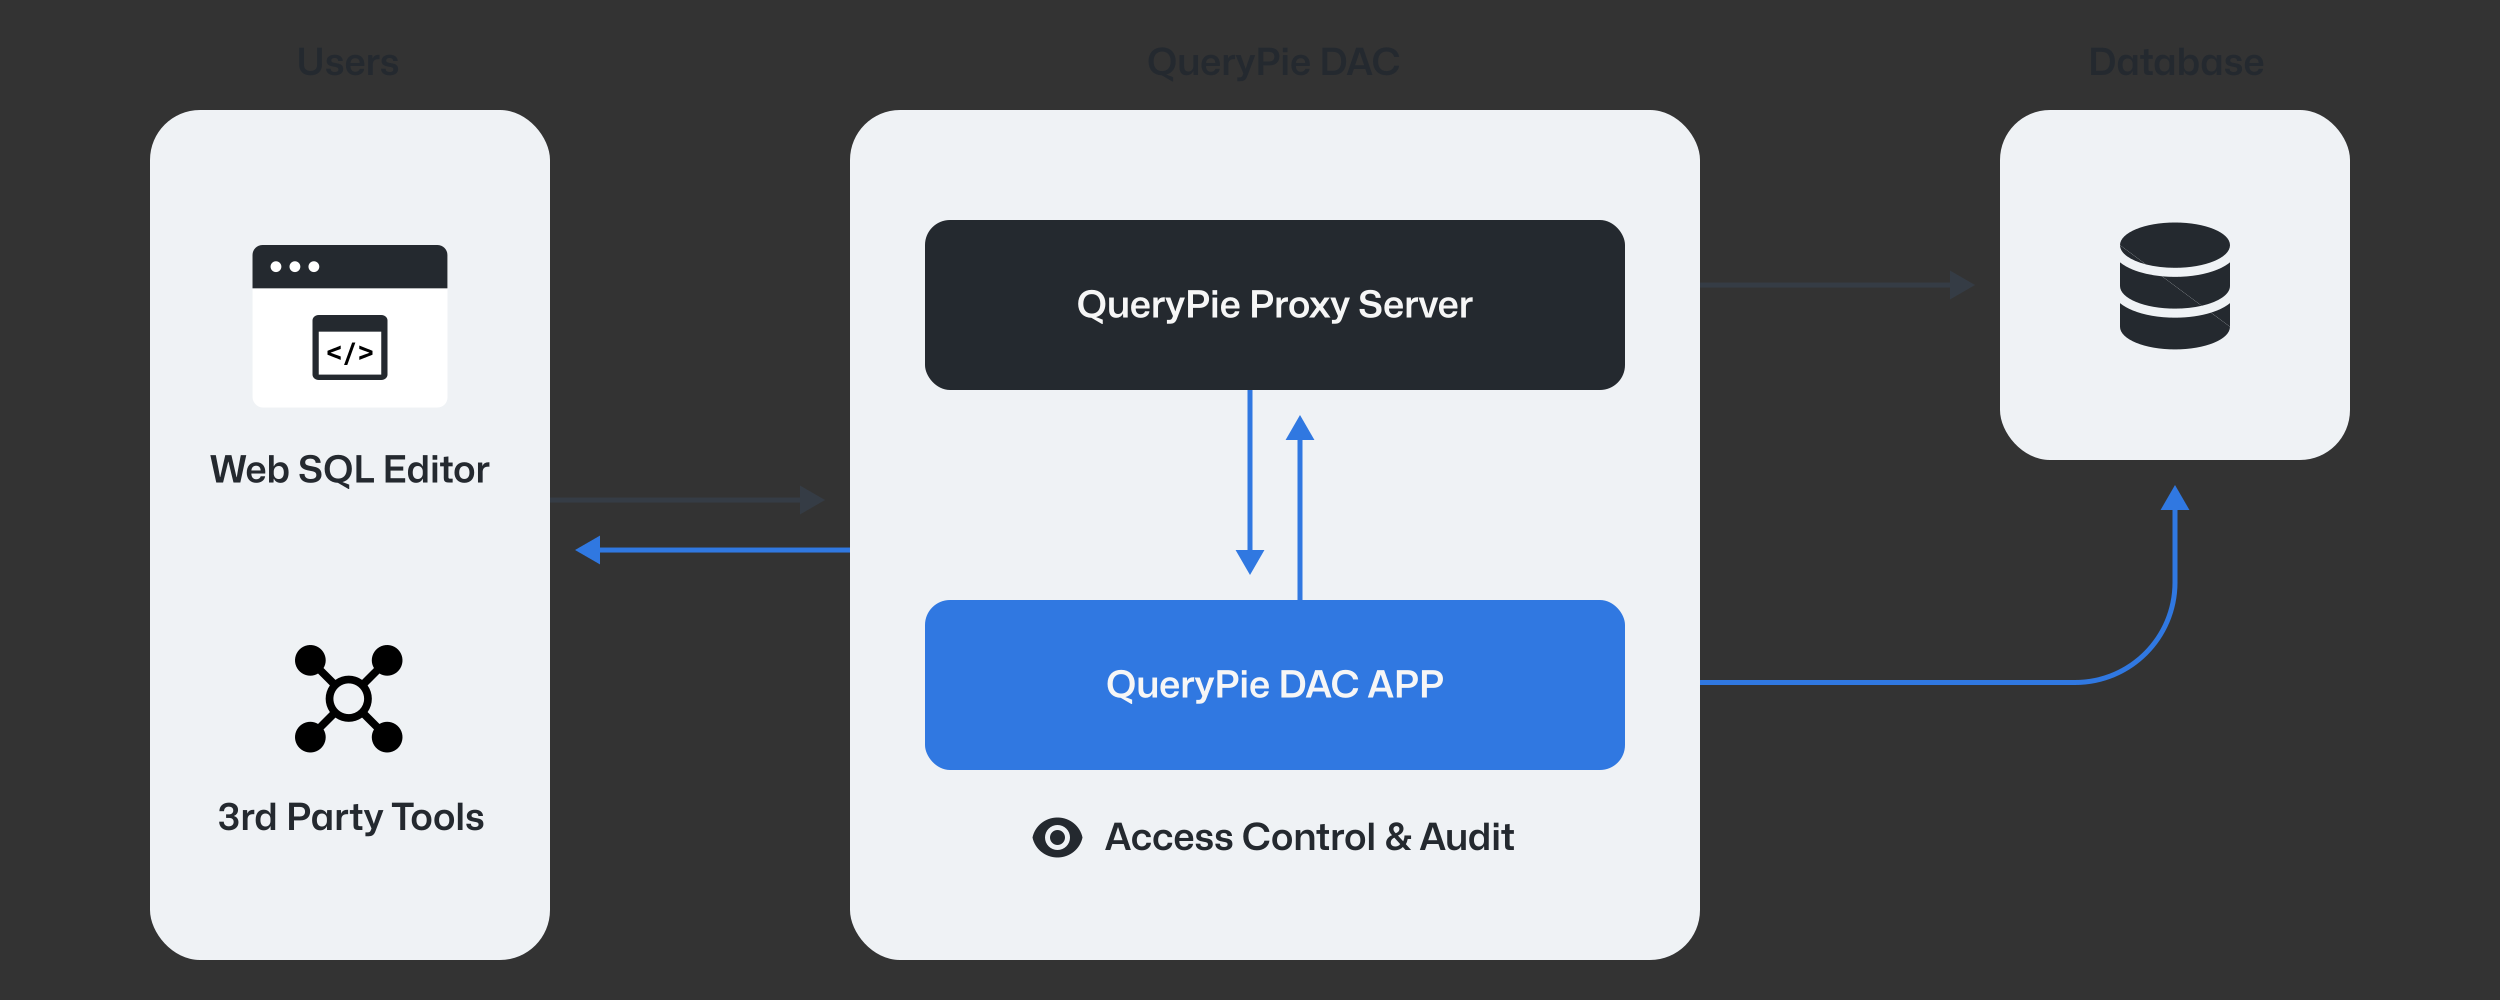 <svg width="1000" height="400" viewBox="0 0 1000 400" fill="none" xmlns="http://www.w3.org/2000/svg">
    <rect x="0" y="0" width="1000" height="400" fill="#333333" stroke="none"/>
    <path d="M468.913 32.595L464.713 30.135C461.518 30.075 459.403 27.99 459.403 24.525C459.403 21.015 461.578 18.93 464.848 18.93C468.133 18.93 470.293 21.03 470.293 24.525C470.293 27.315 468.883 29.235 466.543 29.82L469.243 30.855V32.595H468.913ZM464.848 28.425C466.933 28.425 468.253 27.045 468.253 24.525C468.253 22.005 466.918 20.64 464.848 20.64C462.778 20.64 461.458 22.005 461.458 24.525C461.458 27.06 462.778 28.425 464.848 28.425ZM474.655 30.135C472.825 30.135 471.79 29.04 471.79 26.97V22.02H473.665V26.475C473.665 27.84 474.16 28.605 475.375 28.605C476.59 28.605 477.34 27.63 477.34 26.37V22.02H479.215V30H477.415L477.34 28.455H477.25C476.845 29.535 475.84 30.135 474.655 30.135ZM484.379 30.135C481.964 30.135 480.569 28.515 480.569 26.055C480.569 23.49 481.994 21.87 484.319 21.87C486.929 21.87 488.189 23.76 487.964 26.4H482.399C482.414 27.93 483.194 28.71 484.379 28.71C485.324 28.71 485.969 28.23 486.149 27.51H487.919C487.709 29.13 486.284 30.135 484.379 30.135ZM484.319 23.295C483.224 23.295 482.519 23.97 482.414 25.185H486.119C486.074 23.895 485.354 23.295 484.319 23.295ZM489.472 30V22.02H491.167L491.257 23.355H491.317C491.677 22.335 492.547 21.915 493.582 21.915C493.762 21.915 493.912 21.915 494.047 21.915V23.685C493.927 23.685 493.747 23.67 493.552 23.67C492.097 23.67 491.407 24.39 491.347 25.635V30H489.472ZM494.898 32.505V30.96H495.783C496.473 30.96 496.833 30.69 497.058 30.09L497.328 29.4L494.238 22.02H496.293L497.928 26.58L498.228 27.48H498.303L498.573 26.58L500.118 22.02H502.113L498.888 30.525C498.333 32.055 497.448 32.505 496.128 32.505H494.898ZM503.35 30V19.065H507.895C510.235 19.065 511.765 20.355 511.765 22.59C511.765 24.72 510.325 26.16 507.895 26.16L505.33 26.145V30H503.35ZM507.565 20.76H505.33V24.585L507.565 24.6C508.795 24.6 509.74 24.045 509.74 22.665C509.74 21.285 508.795 20.76 507.565 20.76ZM513.129 20.895V19.065H515.004V20.895H513.129ZM513.129 30V22.02H515.004V30H513.129ZM520.341 30.135C517.926 30.135 516.531 28.515 516.531 26.055C516.531 23.49 517.956 21.87 520.281 21.87C522.891 21.87 524.151 23.76 523.926 26.4H518.361C518.376 27.93 519.156 28.71 520.341 28.71C521.286 28.71 521.931 28.23 522.111 27.51H523.881C523.671 29.13 522.246 30.135 520.341 30.135ZM520.281 23.295C519.186 23.295 518.481 23.97 518.376 25.185H522.081C522.036 23.895 521.316 23.295 520.281 23.295ZM528.955 30V19.065H533.485C536.695 19.065 538.48 21.255 538.48 24.54C538.48 27.81 536.68 30 533.485 30H528.955ZM530.935 28.29H533.185C535.12 28.29 536.455 27.21 536.455 24.495C536.455 21.825 535.12 20.76 533.185 20.76H530.935V28.29ZM538.682 30L542.447 19.065H545.237L549.002 30H546.947L546.122 27.6H541.562L540.752 30H538.682ZM542.042 26.07H545.657L544.577 22.995L543.887 20.88H543.812L543.107 22.995L542.042 26.07ZM554.628 30.135C551.373 30.135 549.198 28.035 549.198 24.525C549.198 21.03 551.373 18.93 554.628 18.93C557.373 18.93 559.353 20.46 559.668 22.785H557.643C557.373 21.525 556.233 20.64 554.628 20.64C552.558 20.64 551.253 22.005 551.253 24.525C551.253 27.075 552.558 28.425 554.628 28.425C556.203 28.425 557.403 27.57 557.643 26.265H559.668C559.383 28.605 557.358 30.135 554.628 30.135Z" fill="#24292F"/>
    <rect x="340" y="44" width="340" height="340" rx="20" fill="#EFF2F5"/>
    <path d="M520 166L514.227 176L525.774 176L520 166ZM521 240L521 175L519 175L519 240L521 240Z" fill="#3078E1"/>
    <path d="M500 230L505.774 220L494.226 220L500 230ZM499 156L499 221L501 221L501 156L499 156Z" fill="#3078E1"/>
    <path d="M330 200L320 194.227L320 205.774L330 200ZM220 201L321 201L321 199L220 199L220 201Z" fill="#353C45"/>
    <path d="M230 220L240 225.774L240 214.227L230 220ZM340 219L239 219L239 221L340 221L340 219Z" fill="#3078E1"/>
    <path d="M790 114L780 108.227L780 119.774L790 114ZM680 115L781 115L781 113L680 113L680 115Z" fill="#353C45"/>
    <path fill-rule="evenodd" clip-rule="evenodd" d="M413 335C413.945 330.436 418.063 327 423 327C427.937 327 432.055 330.436 433 335C432.055 339.564 427.937 343 423 343C418.063 343 413.945 339.564 413 335ZM423 340C424.326 340 425.598 339.473 426.536 338.536C427.473 337.598 428 336.326 428 335C428 333.674 427.473 332.402 426.536 331.464C425.598 330.527 424.326 330 423 330C421.674 330 420.402 330.527 419.464 331.464C418.527 332.402 418 333.674 418 335C418 336.326 418.527 337.598 419.464 338.536C420.402 339.473 421.674 340 423 340ZM423 338C423.796 338 424.559 337.684 425.121 337.121C425.684 336.559 426 335.796 426 335C426 334.204 425.684 333.441 425.121 332.879C424.559 332.316 423.796 332 423 332C422.204 332 421.441 332.316 420.879 332.879C420.316 333.441 420 334.204 420 335C420 335.796 420.316 336.559 420.879 337.121C421.441 337.684 422.204 338 423 338Z" fill="#24292F"/>
    <path d="M442.043 340L445.808 329.065H448.598L452.363 340H450.308L449.483 337.6H444.923L444.113 340H442.043ZM445.403 336.07H449.018L447.938 332.995L447.248 330.88H447.173L446.468 332.995L445.403 336.07ZM456.75 340.135C454.38 340.135 452.835 338.5 452.835 336.01C452.835 333.52 454.395 331.87 456.81 331.87C458.82 331.87 460.26 333.085 460.365 334.84H458.535C458.37 333.91 457.665 333.415 456.765 333.415C455.445 333.415 454.725 334.45 454.725 336.01C454.725 337.705 455.535 338.59 456.75 338.59C457.785 338.59 458.46 337.99 458.565 337.105H460.395C460.275 338.95 458.79 340.135 456.75 340.135ZM465.276 340.135C462.906 340.135 461.361 338.5 461.361 336.01C461.361 333.52 462.921 331.87 465.336 331.87C467.346 331.87 468.786 333.085 468.891 334.84H467.061C466.896 333.91 466.191 333.415 465.291 333.415C463.971 333.415 463.251 334.45 463.251 336.01C463.251 337.705 464.061 338.59 465.276 338.59C466.311 338.59 466.986 337.99 467.091 337.105H468.921C468.801 338.95 467.316 340.135 465.276 340.135ZM473.696 340.135C471.281 340.135 469.886 338.515 469.886 336.055C469.886 333.49 471.311 331.87 473.636 331.87C476.246 331.87 477.506 333.76 477.281 336.4H471.716C471.731 337.93 472.511 338.71 473.696 338.71C474.641 338.71 475.286 338.23 475.466 337.51H477.236C477.026 339.13 475.601 340.135 473.696 340.135ZM473.636 333.295C472.541 333.295 471.836 333.97 471.731 335.185H475.436C475.391 333.895 474.671 333.295 473.636 333.295ZM481.699 340.15C479.569 340.15 478.264 339.085 478.279 337.48H480.124C480.139 338.395 480.784 338.8 481.759 338.8C482.704 338.8 483.199 338.44 483.199 337.81C483.199 337.075 482.734 336.895 481.504 336.715C479.464 336.415 478.489 335.875 478.489 334.345C478.489 332.86 479.794 331.87 481.759 331.87C483.679 331.87 484.924 332.86 484.954 334.39H483.109C483.094 333.565 482.554 333.205 481.714 333.205C480.859 333.205 480.364 333.565 480.364 334.18C480.364 334.855 480.904 335.065 482.239 335.245C484.144 335.5 485.119 336.07 485.119 337.645C485.119 339.25 483.754 340.15 481.699 340.15ZM489.551 340.15C487.421 340.15 486.116 339.085 486.131 337.48H487.976C487.991 338.395 488.636 338.8 489.611 338.8C490.556 338.8 491.051 338.44 491.051 337.81C491.051 337.075 490.586 336.895 489.356 336.715C487.316 336.415 486.341 335.875 486.341 334.345C486.341 332.86 487.646 331.87 489.611 331.87C491.531 331.87 492.776 332.86 492.806 334.39H490.961C490.946 333.565 490.406 333.205 489.566 333.205C488.711 333.205 488.216 333.565 488.216 334.18C488.216 334.855 488.756 335.065 490.091 335.245C491.996 335.5 492.971 336.07 492.971 337.645C492.971 339.25 491.606 340.15 489.551 340.15ZM502.739 340.135C499.484 340.135 497.309 338.035 497.309 334.525C497.309 331.03 499.484 328.93 502.739 328.93C505.484 328.93 507.464 330.46 507.779 332.785H505.754C505.484 331.525 504.344 330.64 502.739 330.64C500.669 330.64 499.364 332.005 499.364 334.525C499.364 337.075 500.669 338.425 502.739 338.425C504.314 338.425 505.514 337.57 505.754 336.265H507.779C507.494 338.605 505.469 340.135 502.739 340.135ZM512.869 340.135C510.499 340.135 508.909 338.575 508.909 336.01C508.909 333.55 510.394 331.87 512.869 331.87C515.224 331.87 516.799 333.445 516.799 336.01C516.799 338.47 515.329 340.135 512.869 340.135ZM512.854 338.59C514.084 338.59 514.909 337.72 514.909 336.01C514.909 334.315 514.114 333.415 512.869 333.415C511.624 333.415 510.799 334.3 510.799 336.01C510.799 337.69 511.594 338.59 512.854 338.59ZM518.311 340V332.02H520.111L520.186 333.535H520.276C520.726 332.44 521.746 331.87 522.901 331.87C524.521 331.87 525.736 332.8 525.736 335.215V340H523.861V335.62C523.861 334.12 523.351 333.415 522.181 333.415C520.921 333.415 520.186 334.405 520.186 335.605V340H518.311ZM529.941 340C528.456 340 528.051 339.325 528.051 338.185V333.535H526.581V332.02H528.051V329.77L529.911 329.575V332.02H531.606V333.535H529.911V337.84C529.911 338.35 530.121 338.47 530.586 338.47H531.606V340H529.941ZM533.047 340V332.02H534.742L534.832 333.355H534.892C535.252 332.335 536.122 331.915 537.157 331.915C537.337 331.915 537.487 331.915 537.622 331.915V333.685C537.502 333.685 537.322 333.67 537.127 333.67C535.672 333.67 534.982 334.39 534.922 335.635V340H533.047ZM542.122 340.135C539.752 340.135 538.162 338.575 538.162 336.01C538.162 333.55 539.647 331.87 542.122 331.87C544.477 331.87 546.052 333.445 546.052 336.01C546.052 338.47 544.582 340.135 542.122 340.135ZM542.107 338.59C543.337 338.59 544.162 337.72 544.162 336.01C544.162 334.315 543.367 333.415 542.122 333.415C540.877 333.415 540.052 334.3 540.052 336.01C540.052 337.69 540.847 338.59 542.107 338.59ZM547.564 340V329.065H549.439V340H547.564ZM557.787 340.15C555.897 340.15 554.442 339.115 554.442 337.195C554.442 335.89 555.312 334.705 556.812 334.075C556.047 333.28 555.582 332.485 555.582 331.54C555.582 329.995 556.812 328.915 558.612 328.915C560.247 328.915 561.402 329.965 561.402 331.45C561.402 332.725 560.517 333.685 559.227 334.18V334.255L561.267 336.52C561.597 335.92 561.777 334.975 561.792 334.195H564.432V335.59H563.082C562.962 336.31 562.692 337.12 562.332 337.675L564.462 340H562.197L561.117 338.785C560.352 339.7 559.092 340.15 557.787 340.15ZM558.267 333.28H558.357C559.227 332.935 559.767 332.35 559.767 331.6C559.767 330.925 559.302 330.43 558.612 330.43C557.832 330.43 557.367 330.97 557.367 331.63C557.367 332.26 557.772 332.77 558.267 333.28ZM556.302 336.97C556.302 338.035 557.067 338.605 558.087 338.605C558.972 338.605 559.677 338.245 560.082 337.645L557.742 335.065C556.857 335.455 556.302 336.13 556.302 336.97ZM567.931 340L571.696 329.065H574.486L578.251 340H576.196L575.371 337.6H570.811L570.001 340H567.931ZM571.291 336.07H574.906L573.826 332.995L573.136 330.88H573.061L572.356 332.995L571.291 336.07ZM581.76 340.135C579.93 340.135 578.895 339.04 578.895 336.97V332.02H580.77V336.475C580.77 337.84 581.265 338.605 582.48 338.605C583.695 338.605 584.445 337.63 584.445 336.37V332.02H586.32V340H584.52L584.445 338.455H584.355C583.95 339.535 582.945 340.135 581.76 340.135ZM590.884 340.135C588.964 340.135 587.674 338.71 587.674 336.01C587.674 333.295 588.964 331.87 590.884 331.87C592.174 331.87 593.134 332.515 593.524 333.49H593.629V329.065H595.504L595.489 340H593.689L593.629 338.515H593.524C593.134 339.49 592.174 340.135 590.884 340.135ZM591.589 338.605C592.924 338.605 593.599 337.54 593.599 336.415V335.59C593.599 334.45 592.924 333.4 591.589 333.4C590.389 333.4 589.579 334.255 589.579 336.01C589.579 337.75 590.389 338.605 591.589 338.605ZM597.515 330.895V329.065H599.39V330.895H597.515ZM597.515 340V332.02H599.39V340H597.515ZM603.886 340C602.401 340 601.996 339.325 601.996 338.185V333.535H600.526V332.02H601.996V329.77L603.856 329.575V332.02H605.551V333.535H603.856V337.84C603.856 338.35 604.066 338.47 604.531 338.47H605.551V340H603.886Z" fill="#24292F"/>
    <rect x="370" y="240" width="280" height="68" rx="10" fill="#3078E1"/>
    <path d="M452.521 281.595L448.321 279.135C445.126 279.075 443.011 276.99 443.011 273.525C443.011 270.015 445.186 267.93 448.456 267.93C451.741 267.93 453.901 270.03 453.901 273.525C453.901 276.315 452.491 278.235 450.151 278.82L452.851 279.855V281.595H452.521ZM448.456 277.425C450.541 277.425 451.861 276.045 451.861 273.525C451.861 271.005 450.526 269.64 448.456 269.64C446.386 269.64 445.066 271.005 445.066 273.525C445.066 276.06 446.386 277.425 448.456 277.425ZM458.263 279.135C456.433 279.135 455.398 278.04 455.398 275.97V271.02H457.273V275.475C457.273 276.84 457.768 277.605 458.983 277.605C460.198 277.605 460.948 276.63 460.948 275.37V271.02H462.823V279H461.023L460.948 277.455H460.858C460.453 278.535 459.448 279.135 458.263 279.135ZM467.987 279.135C465.572 279.135 464.177 277.515 464.177 275.055C464.177 272.49 465.602 270.87 467.927 270.87C470.537 270.87 471.797 272.76 471.572 275.4H466.007C466.022 276.93 466.802 277.71 467.987 277.71C468.932 277.71 469.577 277.23 469.757 276.51H471.527C471.317 278.13 469.892 279.135 467.987 279.135ZM467.927 272.295C466.832 272.295 466.127 272.97 466.022 274.185H469.727C469.682 272.895 468.962 272.295 467.927 272.295ZM473.08 279V271.02H474.775L474.865 272.355H474.925C475.285 271.335 476.155 270.915 477.19 270.915C477.37 270.915 477.52 270.915 477.655 270.915V272.685C477.535 272.685 477.355 272.67 477.16 272.67C475.705 272.67 475.015 273.39 474.955 274.635V279H473.08ZM478.506 281.505V279.96H479.391C480.081 279.96 480.441 279.69 480.666 279.09L480.936 278.4L477.846 271.02H479.901L481.536 275.58L481.836 276.48H481.911L482.181 275.58L483.726 271.02H485.721L482.496 279.525C481.941 281.055 481.056 281.505 479.736 281.505H478.506ZM486.958 279V268.065H491.503C493.843 268.065 495.373 269.355 495.373 271.59C495.373 273.72 493.933 275.16 491.503 275.16L488.938 275.145V279H486.958ZM491.173 269.76H488.938V273.585L491.173 273.6C492.403 273.6 493.348 273.045 493.348 271.665C493.348 270.285 492.403 269.76 491.173 269.76ZM496.737 269.895V268.065H498.612V269.895H496.737ZM496.737 279V271.02H498.612V279H496.737ZM503.949 279.135C501.534 279.135 500.139 277.515 500.139 275.055C500.139 272.49 501.564 270.87 503.889 270.87C506.499 270.87 507.759 272.76 507.534 275.4H501.969C501.984 276.93 502.764 277.71 503.949 277.71C504.894 277.71 505.539 277.23 505.719 276.51H507.489C507.279 278.13 505.854 279.135 503.949 279.135ZM503.889 272.295C502.794 272.295 502.089 272.97 501.984 274.185H505.689C505.644 272.895 504.924 272.295 503.889 272.295ZM512.564 279V268.065H517.094C520.304 268.065 522.089 270.255 522.089 273.54C522.089 276.81 520.289 279 517.094 279H512.564ZM514.544 277.29H516.794C518.729 277.29 520.064 276.21 520.064 273.495C520.064 270.825 518.729 269.76 516.794 269.76H514.544V277.29ZM522.291 279L526.056 268.065H528.846L532.611 279H530.556L529.731 276.6H525.171L524.361 279H522.291ZM525.651 275.07H529.266L528.186 271.995L527.496 269.88H527.421L526.716 271.995L525.651 275.07ZM538.236 279.135C534.981 279.135 532.806 277.035 532.806 273.525C532.806 270.03 534.981 267.93 538.236 267.93C540.981 267.93 542.961 269.46 543.276 271.785H541.251C540.981 270.525 539.841 269.64 538.236 269.64C536.166 269.64 534.861 271.005 534.861 273.525C534.861 276.075 536.166 277.425 538.236 277.425C539.811 277.425 541.011 276.57 541.251 275.265H543.276C542.991 277.605 540.966 279.135 538.236 279.135ZM547.12 279L550.885 268.065H553.675L557.44 279H555.385L554.56 276.6H550L549.19 279H547.12ZM550.48 275.07H554.095L553.015 271.995L552.325 269.88H552.25L551.545 271.995L550.48 275.07ZM558.736 279V268.065H563.281C565.621 268.065 567.151 269.355 567.151 271.59C567.151 273.72 565.711 275.16 563.281 275.16L560.716 275.145V279H558.736ZM562.951 269.76H560.716V273.585L562.951 273.6C564.181 273.6 565.126 273.045 565.126 271.665C565.126 270.285 564.181 269.76 562.951 269.76ZM568.77 279V268.065H573.315C575.655 268.065 577.185 269.355 577.185 271.59C577.185 273.72 575.745 275.16 573.315 275.16L570.75 275.145V279H568.77ZM572.985 269.76H570.75V273.585L572.985 273.6C574.215 273.6 575.16 273.045 575.16 271.665C575.16 270.285 574.215 269.76 572.985 269.76Z" fill="#F6F6F6"/>
    <rect x="370" y="88" width="280" height="68" rx="10" fill="#24292F"/>
    <path d="M440.78 129.595L436.58 127.135C433.385 127.075 431.27 124.99 431.27 121.525C431.27 118.015 433.445 115.93 436.715 115.93C440 115.93 442.16 118.03 442.16 121.525C442.16 124.315 440.75 126.235 438.41 126.82L441.11 127.855V129.595H440.78ZM436.715 125.425C438.8 125.425 440.12 124.045 440.12 121.525C440.12 119.005 438.785 117.64 436.715 117.64C434.645 117.64 433.325 119.005 433.325 121.525C433.325 124.06 434.645 125.425 436.715 125.425ZM446.522 127.135C444.692 127.135 443.657 126.04 443.657 123.97V119.02H445.532V123.475C445.532 124.84 446.027 125.605 447.242 125.605C448.457 125.605 449.207 124.63 449.207 123.37V119.02H451.082V127H449.282L449.207 125.455H449.117C448.712 126.535 447.707 127.135 446.522 127.135ZM456.246 127.135C453.831 127.135 452.436 125.515 452.436 123.055C452.436 120.49 453.861 118.87 456.186 118.87C458.796 118.87 460.056 120.76 459.831 123.4H454.266C454.281 124.93 455.061 125.71 456.246 125.71C457.191 125.71 457.836 125.23 458.016 124.51H459.786C459.576 126.13 458.151 127.135 456.246 127.135ZM456.186 120.295C455.091 120.295 454.386 120.97 454.281 122.185H457.986C457.941 120.895 457.221 120.295 456.186 120.295ZM461.339 127V119.02H463.034L463.124 120.355H463.184C463.544 119.335 464.414 118.915 465.449 118.915C465.629 118.915 465.779 118.915 465.914 118.915V120.685C465.794 120.685 465.614 120.67 465.419 120.67C463.964 120.67 463.274 121.39 463.214 122.635V127H461.339ZM466.765 129.505V127.96H467.65C468.34 127.96 468.7 127.69 468.925 127.09L469.195 126.4L466.105 119.02H468.16L469.795 123.58L470.095 124.48H470.17L470.44 123.58L471.985 119.02H473.98L470.755 127.525C470.2 129.055 469.315 129.505 467.995 129.505H466.765ZM475.218 127V116.065H479.763C482.103 116.065 483.633 117.355 483.633 119.59C483.633 121.72 482.193 123.16 479.763 123.16L477.198 123.145V127H475.218ZM479.433 117.76H477.198V121.585L479.433 121.6C480.663 121.6 481.608 121.045 481.608 119.665C481.608 118.285 480.663 117.76 479.433 117.76ZM484.997 117.895V116.065H486.872V117.895H484.997ZM484.997 127V119.02H486.872V127H484.997ZM492.208 127.135C489.793 127.135 488.398 125.515 488.398 123.055C488.398 120.49 489.823 118.87 492.148 118.87C494.758 118.87 496.018 120.76 495.793 123.4H490.228C490.243 124.93 491.023 125.71 492.208 125.71C493.153 125.71 493.798 125.23 493.978 124.51H495.748C495.538 126.13 494.113 127.135 492.208 127.135ZM492.148 120.295C491.053 120.295 490.348 120.97 490.243 122.185H493.948C493.903 120.895 493.183 120.295 492.148 120.295ZM500.823 127V116.065H505.368C507.708 116.065 509.238 117.355 509.238 119.59C509.238 121.72 507.798 123.16 505.368 123.16L502.803 123.145V127H500.823ZM505.038 117.76H502.803V121.585L505.038 121.6C506.268 121.6 507.213 121.045 507.213 119.665C507.213 118.285 506.268 117.76 505.038 117.76ZM510.602 127V119.02H512.297L512.387 120.355H512.447C512.807 119.335 513.677 118.915 514.712 118.915C514.892 118.915 515.042 118.915 515.177 118.915V120.685C515.057 120.685 514.877 120.67 514.682 120.67C513.227 120.67 512.537 121.39 512.477 122.635V127H510.602ZM519.678 127.135C517.308 127.135 515.718 125.575 515.718 123.01C515.718 120.55 517.203 118.87 519.678 118.87C522.033 118.87 523.608 120.445 523.608 123.01C523.608 125.47 522.138 127.135 519.678 127.135ZM519.663 125.59C520.893 125.59 521.718 124.72 521.718 123.01C521.718 121.315 520.923 120.415 519.678 120.415C518.433 120.415 517.608 121.3 517.608 123.01C517.608 124.69 518.403 125.59 519.663 125.59ZM523.615 127L526.66 122.89L523.9 119.02H526.12L527.905 121.6H527.995L529.765 119.02H531.895L529.195 122.845L532.18 127H529.975L527.935 124.09H527.845L525.715 127H523.615ZM532.771 129.505V127.96H533.656C534.346 127.96 534.706 127.69 534.931 127.09L535.201 126.4L532.111 119.02H534.166L535.801 123.58L536.101 124.48H536.176L536.446 123.58L537.991 119.02H539.986L536.761 127.525C536.206 129.055 535.321 129.505 534.001 129.505H532.771ZM548.225 127.135C545.3 127.135 543.815 125.68 543.8 123.58H545.825C545.855 124.81 546.59 125.605 548.3 125.605C549.665 125.605 550.55 125.11 550.55 124.09C550.55 122.92 549.905 122.62 547.835 122.275C545.33 121.87 544.04 121.045 544.04 119.155C544.04 117.175 545.6 115.93 548.195 115.93C550.73 115.93 552.26 117.22 552.275 119.155H550.28C550.22 117.97 549.335 117.445 548.12 117.445C546.86 117.445 546.095 118.015 546.095 118.9C546.095 120.01 546.89 120.205 548.885 120.535C550.775 120.85 552.62 121.33 552.62 123.895C552.62 125.815 551.12 127.135 548.225 127.135ZM557.555 127.135C555.14 127.135 553.745 125.515 553.745 123.055C553.745 120.49 555.17 118.87 557.495 118.87C560.105 118.87 561.365 120.76 561.14 123.4H555.575C555.59 124.93 556.37 125.71 557.555 125.71C558.5 125.71 559.145 125.23 559.325 124.51H561.095C560.885 126.13 559.46 127.135 557.555 127.135ZM557.495 120.295C556.4 120.295 555.695 120.97 555.59 122.185H559.295C559.25 120.895 558.53 120.295 557.495 120.295ZM562.648 127V119.02H564.343L564.433 120.355H564.493C564.853 119.335 565.723 118.915 566.758 118.915C566.938 118.915 567.088 118.915 567.223 118.915V120.685C567.103 120.685 566.923 120.67 566.728 120.67C565.273 120.67 564.583 121.39 564.523 122.635V127H562.648ZM570.204 127L567.414 119.005H569.439L570.834 123.595L571.329 125.425H571.389L571.884 123.61L573.279 119.005H575.304L572.529 127H570.204ZM579.396 127.135C576.981 127.135 575.586 125.515 575.586 123.055C575.586 120.49 577.011 118.87 579.336 118.87C581.946 118.87 583.206 120.76 582.981 123.4H577.416C577.431 124.93 578.211 125.71 579.396 125.71C580.341 125.71 580.986 125.23 581.166 124.51H582.936C582.726 126.13 581.301 127.135 579.396 127.135ZM579.336 120.295C578.241 120.295 577.536 120.97 577.431 122.185H581.136C581.091 120.895 580.371 120.295 579.336 120.295ZM584.489 127V119.02H586.184L586.274 120.355H586.334C586.694 119.335 587.564 118.915 588.599 118.915C588.779 118.915 588.929 118.915 589.064 118.915V120.685C588.944 120.685 588.764 120.67 588.569 120.67C587.114 120.67 586.424 121.39 586.364 122.635V127H584.489Z" fill="#F6F6F6"/>
    <rect x="800" y="44" width="140" height="140" rx="20" fill="#EFF2F5"/>
    <path d="M836.45 30V19.065H840.98C844.19 19.065 845.975 21.255 845.975 24.54C845.975 27.81 844.175 30 840.98 30H836.45ZM838.43 28.29H840.68C842.615 28.29 843.95 27.21 843.95 24.495C843.95 21.825 842.615 20.76 840.68 20.76H838.43V28.29ZM850.336 30.135C848.416 30.135 847.126 28.71 847.126 26.01C847.126 23.295 848.416 21.87 850.336 21.87C851.626 21.87 852.586 22.515 852.976 23.49H853.081L853.156 22.02H854.956V30H853.081V28.515H852.976C852.586 29.49 851.626 30.135 850.336 30.135ZM851.041 28.605C852.376 28.605 853.051 27.54 853.051 26.415V25.59C853.051 24.45 852.376 23.4 851.041 23.4C849.841 23.4 849.031 24.255 849.031 26.01C849.031 27.75 849.841 28.605 851.041 28.605ZM859.441 30C857.956 30 857.551 29.325 857.551 28.185V23.535H856.081V22.02H857.551V19.77L859.411 19.575V22.02H861.106V23.535H859.411V27.84C859.411 28.35 859.621 28.47 860.086 28.47H861.106V30H859.441ZM865.043 30.135C863.123 30.135 861.833 28.71 861.833 26.01C861.833 23.295 863.123 21.87 865.043 21.87C866.333 21.87 867.293 22.515 867.683 23.49H867.788L867.863 22.02H869.663V30H867.788V28.515H867.683C867.293 29.49 866.333 30.135 865.043 30.135ZM865.748 28.605C867.083 28.605 867.758 27.54 867.758 26.415V25.59C867.758 24.45 867.083 23.4 865.748 23.4C864.548 23.4 863.738 24.255 863.738 26.01C863.738 27.75 864.548 28.605 865.748 28.605ZM876.278 30.15C875.003 30.15 874.043 29.49 873.653 28.53H873.548L873.473 30H871.673V19.065H873.548V23.49H873.653C874.043 22.515 875.003 21.87 876.278 21.87C878.213 21.87 879.503 23.295 879.503 26.01C879.503 28.71 878.213 30.15 876.278 30.15ZM875.588 28.62C876.788 28.62 877.598 27.765 877.598 26.01C877.598 24.255 876.788 23.4 875.588 23.4C874.238 23.4 873.563 24.465 873.563 25.59V26.43C873.563 27.555 874.238 28.62 875.588 28.62ZM883.881 30.135C881.961 30.135 880.671 28.71 880.671 26.01C880.671 23.295 881.961 21.87 883.881 21.87C885.171 21.87 886.131 22.515 886.521 23.49H886.626L886.701 22.02H888.501V30H886.626V28.515H886.521C886.131 29.49 885.171 30.135 883.881 30.135ZM884.586 28.605C885.921 28.605 886.596 27.54 886.596 26.415V25.59C886.596 24.45 885.921 23.4 884.586 23.4C883.386 23.4 882.576 24.255 882.576 26.01C882.576 27.75 883.386 28.605 884.586 28.605ZM893.421 30.15C891.291 30.15 889.986 29.085 890.001 27.48H891.846C891.861 28.395 892.506 28.8 893.481 28.8C894.426 28.8 894.921 28.44 894.921 27.81C894.921 27.075 894.456 26.895 893.226 26.715C891.186 26.415 890.211 25.875 890.211 24.345C890.211 22.86 891.516 21.87 893.481 21.87C895.401 21.87 896.646 22.86 896.676 24.39H894.831C894.816 23.565 894.276 23.205 893.436 23.205C892.581 23.205 892.086 23.565 892.086 24.18C892.086 24.855 892.626 25.065 893.961 25.245C895.866 25.5 896.841 26.07 896.841 27.645C896.841 29.25 895.476 30.15 893.421 30.15ZM901.722 30.135C899.307 30.135 897.912 28.515 897.912 26.055C897.912 23.49 899.337 21.87 901.662 21.87C904.272 21.87 905.532 23.76 905.307 26.4H899.742C899.757 27.93 900.537 28.71 901.722 28.71C902.667 28.71 903.312 28.23 903.492 27.51H905.262C905.052 29.13 903.627 30.135 901.722 30.135ZM901.662 23.295C900.567 23.295 899.862 23.97 899.757 25.185H903.462C903.417 23.895 902.697 23.295 901.662 23.295Z" fill="#24292F"/>
    <path d="M848 98.066C848.001 93.059 857.85 89 870 89C882.15 89 891.999 93.059 892 98.066L892 98.069C891.996 103.075 882.148 107.132 870 107.132C865.735 107.132 861.753 106.632 858.381 105.766L848 98.066Z" fill="#24292F"/>
    <path d="M858.381 105.766L848 98.066C848 101.315 852.149 104.165 858.381 105.766Z" fill="#24292F"/>
    <path d="M886.967 107.824C888.836 107.054 890.573 106.099 892 104.931V114.384C892 117.793 887.435 120.763 880.686 122.311L864.79 110.52C866.479 110.677 868.223 110.759 870 110.759C876.438 110.759 882.439 109.69 886.967 107.824Z" fill="#24292F"/>
    <path d="M880.685 122.311L864.79 110.52C860.362 110.108 856.311 109.175 853.033 107.824C851.164 107.054 849.427 106.099 848 104.931V114.384C848 119.391 857.85 123.45 870 123.45C873.878 123.45 877.521 123.037 880.685 122.311Z" fill="#24292F"/>
    <path d="M848 121.249C849.427 122.417 851.164 123.372 853.033 124.143C857.561 126.008 863.562 127.077 870 127.077C875.286 127.077 880.276 126.357 884.399 125.066L892 130.705C891.998 135.711 882.149 139.769 870 139.769C857.851 139.769 848.002 135.711 848 130.705V121.249Z" fill="#24292F"/>
    <path d="M884.401 125.066C885.299 124.785 886.156 124.476 886.967 124.143C888.836 123.372 890.573 122.417 892 121.249V130.703L884.401 125.066Z" fill="#24292F"/>
    <path d="M870 194L864.227 204H875.773L870 194ZM680 274H830V272H680V274ZM871 233V203H869V233H871ZM830 274C852.644 274 871 255.644 871 233H869C869 254.539 851.539 272 830 272V274Z" fill="#3078E1"/>
    <path d="M124.221 30.135C121.341 30.135 119.661 28.5 119.661 25.89V19.065H121.626V25.875C121.626 27.54 122.616 28.365 124.236 28.365C125.946 28.365 126.831 27.42 126.831 25.875V19.065H128.796V25.89C128.796 28.545 127.056 30.135 124.221 30.135ZM133.861 30.15C131.731 30.15 130.426 29.085 130.441 27.48H132.286C132.301 28.395 132.946 28.8 133.921 28.8C134.866 28.8 135.361 28.44 135.361 27.81C135.361 27.075 134.896 26.895 133.666 26.715C131.626 26.415 130.651 25.875 130.651 24.345C130.651 22.86 131.956 21.87 133.921 21.87C135.841 21.87 137.086 22.86 137.116 24.39H135.271C135.256 23.565 134.716 23.205 133.876 23.205C133.021 23.205 132.526 23.565 132.526 24.18C132.526 24.855 133.066 25.065 134.401 25.245C136.306 25.5 137.281 26.07 137.281 27.645C137.281 29.25 135.916 30.15 133.861 30.15ZM142.162 30.135C139.747 30.135 138.352 28.515 138.352 26.055C138.352 23.49 139.777 21.87 142.102 21.87C144.712 21.87 145.972 23.76 145.747 26.4H140.182C140.197 27.93 140.977 28.71 142.162 28.71C143.107 28.71 143.752 28.23 143.932 27.51H145.702C145.492 29.13 144.067 30.135 142.162 30.135ZM142.102 23.295C141.007 23.295 140.302 23.97 140.197 25.185H143.902C143.857 23.895 143.137 23.295 142.102 23.295ZM147.255 30V22.02H148.95L149.04 23.355H149.1C149.46 22.335 150.33 21.915 151.365 21.915C151.545 21.915 151.695 21.915 151.83 21.915V23.685C151.71 23.685 151.53 23.67 151.335 23.67C149.88 23.67 149.19 24.39 149.13 25.635V30H147.255ZM155.834 30.15C153.704 30.15 152.399 29.085 152.414 27.48H154.259C154.274 28.395 154.919 28.8 155.894 28.8C156.839 28.8 157.334 28.44 157.334 27.81C157.334 27.075 156.869 26.895 155.639 26.715C153.599 26.415 152.624 25.875 152.624 24.345C152.624 22.86 153.929 21.87 155.894 21.87C157.814 21.87 159.059 22.86 159.089 24.39H157.244C157.229 23.565 156.689 23.205 155.849 23.205C154.994 23.205 154.499 23.565 154.499 24.18C154.499 24.855 155.039 25.065 156.374 25.245C158.279 25.5 159.254 26.07 159.254 27.645C159.254 29.25 157.889 30.15 155.834 30.15Z" fill="#24292F"/>
    <rect x="60" y="44" width="160" height="340" rx="20" fill="#EFF2F5"/>
    <path d="M86.504 193L84.134 182.065H86.324L87.449 187.84L87.989 190.825H88.094L90.104 182.065H92.564L94.604 190.855H94.709L95.219 187.855L96.314 182.065H98.504L96.134 193H93.389L91.379 184.69H91.274L89.234 193H86.504ZM102.513 193.135C100.098 193.135 98.703 191.515 98.703 189.055C98.703 186.49 100.128 184.87 102.453 184.87C105.063 184.87 106.323 186.76 106.098 189.4H100.533C100.548 190.93 101.328 191.71 102.513 191.71C103.458 191.71 104.103 191.23 104.283 190.51H106.053C105.843 192.13 104.418 193.135 102.513 193.135ZM102.453 186.295C101.358 186.295 100.653 186.97 100.548 188.185H104.253C104.208 186.895 103.488 186.295 102.453 186.295ZM112.212 193.15C110.937 193.15 109.977 192.49 109.587 191.53H109.482L109.407 193H107.607V182.065H109.482V186.49H109.587C109.977 185.515 110.937 184.87 112.212 184.87C114.147 184.87 115.437 186.295 115.437 189.01C115.437 191.71 114.147 193.15 112.212 193.15ZM111.522 191.62C112.722 191.62 113.532 190.765 113.532 189.01C113.532 187.255 112.722 186.4 111.522 186.4C110.172 186.4 109.497 187.465 109.497 188.59V189.43C109.497 190.555 110.172 191.62 111.522 191.62ZM124.209 193.135C121.284 193.135 119.799 191.68 119.784 189.58H121.809C121.839 190.81 122.574 191.605 124.284 191.605C125.649 191.605 126.534 191.11 126.534 190.09C126.534 188.92 125.889 188.62 123.819 188.275C121.314 187.87 120.024 187.045 120.024 185.155C120.024 183.175 121.584 181.93 124.179 181.93C126.714 181.93 128.244 183.22 128.259 185.155H126.264C126.204 183.97 125.319 183.445 124.104 183.445C122.844 183.445 122.079 184.015 122.079 184.9C122.079 186.01 122.874 186.205 124.869 186.535C126.759 186.85 128.604 187.33 128.604 189.895C128.604 191.815 127.104 193.135 124.209 193.135ZM139.357 195.595L135.157 193.135C131.962 193.075 129.847 190.99 129.847 187.525C129.847 184.015 132.022 181.93 135.292 181.93C138.577 181.93 140.737 184.03 140.737 187.525C140.737 190.315 139.327 192.235 136.987 192.82L139.687 193.855V195.595H139.357ZM135.292 191.425C137.377 191.425 138.697 190.045 138.697 187.525C138.697 185.005 137.362 183.64 135.292 183.64C133.222 183.64 131.902 185.005 131.902 187.525C131.902 190.06 133.222 191.425 135.292 191.425ZM142.564 193V182.065H144.544V191.23H149.584V193H142.564ZM154.239 193V182.065H162.039V183.775H156.219V186.625H161.304V188.23H156.219V191.29H162.069V193H154.239ZM166.396 193.135C164.476 193.135 163.186 191.71 163.186 189.01C163.186 186.295 164.476 184.87 166.396 184.87C167.686 184.87 168.646 185.515 169.036 186.49H169.141V182.065H171.016L171.001 193H169.201L169.141 191.515H169.036C168.646 192.49 167.686 193.135 166.396 193.135ZM167.101 191.605C168.436 191.605 169.111 190.54 169.111 189.415V188.59C169.111 187.45 168.436 186.4 167.101 186.4C165.901 186.4 165.091 187.255 165.091 189.01C165.091 190.75 165.901 191.605 167.101 191.605ZM173.026 183.895V182.065H174.901V183.895H173.026ZM173.026 193V185.02H174.901V193H173.026ZM179.398 193C177.913 193 177.508 192.325 177.508 191.185V186.535H176.038V185.02H177.508V182.77L179.368 182.575V185.02H181.063V186.535H179.368V190.84C179.368 191.35 179.578 191.47 180.043 191.47H181.063V193H179.398ZM185.749 193.135C183.379 193.135 181.789 191.575 181.789 189.01C181.789 186.55 183.274 184.87 185.749 184.87C188.104 184.87 189.679 186.445 189.679 189.01C189.679 191.47 188.209 193.135 185.749 193.135ZM185.734 191.59C186.964 191.59 187.789 190.72 187.789 189.01C187.789 187.315 186.994 186.415 185.749 186.415C184.504 186.415 183.679 187.3 183.679 189.01C183.679 190.69 184.474 191.59 185.734 191.59ZM191.191 193V185.02H192.886L192.976 186.355H193.036C193.396 185.335 194.266 184.915 195.301 184.915C195.481 184.915 195.631 184.915 195.766 184.915V186.685C195.646 186.685 195.466 186.67 195.271 186.67C193.816 186.67 193.126 187.39 193.066 188.635V193H191.191Z" fill="#24292F"/>
    <rect x="101.027" y="98" width="77.972" height="65" rx="4" fill="white"/>
    <path d="M101 102C101 99.791 102.791 98 105 98H174.972C177.181 98 178.972 99.791 178.972 102V115.333H101V102Z" fill="#24292F"/>
    <ellipse cx="110.385" cy="106.667" rx="2.167" ry="2.167" fill="white"/>
    <ellipse cx="117.969" cy="106.667" rx="2.167" ry="2.167" fill="white"/>
    <ellipse cx="125.553" cy="106.667" rx="2.167" ry="2.167" fill="white"/>
    <path d="M152.5 126H127.5C126.837 126 126.201 126.228 125.732 126.635C125.263 127.041 125 127.592 125 128.167V149.833C125 150.408 125.263 150.959 125.732 151.365C126.201 151.772 126.837 152 127.5 152H152.5C153.163 152 153.799 151.772 154.268 151.365C154.737 150.959 155 150.408 155 149.833V128.167C155 127.592 154.737 127.041 154.268 126.635C153.799 126.228 153.163 126 152.5 126ZM127.5 149.833V132.667H152.5V149.833H127.5Z" fill="#24292F"/>
    <path d="M136.283 143.969L131 141.883V140.318L136.283 138.21V139.586L132.324 141.039V141.15L136.283 142.582V143.969Z" fill="black"/>
    <path d="M137.623 146L140.868 137H142.149L138.904 146H137.623Z" fill="black"/>
    <path d="M143.717 143.969V142.582L147.687 141.15V141.039L143.717 139.586V138.21L149 140.318V141.883L143.717 143.969Z" fill="black"/>
    <path d="M91.486 332.136C89.116 332.136 87.691 330.741 87.661 328.656H89.521C89.506 329.781 90.286 330.531 91.486 330.531C92.686 330.531 93.466 329.856 93.466 328.776C93.466 327.711 92.746 327.171 91.711 327.171H90.436V325.746H91.576C92.701 325.746 93.301 325.086 93.301 324.186C93.301 323.211 92.596 322.656 91.516 322.656C90.331 322.656 89.626 323.376 89.611 324.486H87.751C87.766 322.401 89.266 321.051 91.591 321.051C93.781 321.051 95.221 322.176 95.221 323.931C95.221 325.116 94.576 326.016 93.601 326.361V326.436C94.741 326.721 95.386 327.696 95.386 328.941C95.386 330.861 93.796 332.136 91.486 332.136ZM97.15 332.001V324.021H98.844L98.934 325.356H98.995C99.355 324.336 100.225 323.916 101.26 323.916C101.44 323.916 101.59 323.916 101.725 323.916V325.686C101.605 325.686 101.425 325.671 101.23 325.671C99.775 325.671 99.085 326.391 99.025 327.636V332.001H97.15ZM105.475 332.136C103.555 332.136 102.265 330.711 102.265 328.011C102.265 325.296 103.555 323.871 105.475 323.871C106.765 323.871 107.725 324.516 108.115 325.491H108.22V321.066H110.095L110.08 332.001H108.28L108.22 330.516H108.115C107.725 331.491 106.765 332.136 105.475 332.136ZM106.18 330.606C107.515 330.606 108.19 329.541 108.19 328.416V327.591C108.19 326.451 107.515 325.401 106.18 325.401C104.98 325.401 104.17 326.256 104.17 328.011C104.17 329.751 104.98 330.606 106.18 330.606ZM115.627 332.001V321.066H120.172C122.512 321.066 124.042 322.356 124.042 324.591C124.042 326.721 122.602 328.161 120.172 328.161L117.607 328.146V332.001H115.627ZM119.842 322.761H117.607V326.586L119.842 326.601C121.072 326.601 122.017 326.046 122.017 324.666C122.017 323.286 121.072 322.761 119.842 322.761ZM128.048 332.136C126.128 332.136 124.838 330.711 124.838 328.011C124.838 325.296 126.128 323.871 128.048 323.871C129.338 323.871 130.298 324.516 130.688 325.491H130.793L130.868 324.021H132.668V332.001H130.793V330.516H130.688C130.298 331.491 129.338 332.136 128.048 332.136ZM128.753 330.606C130.088 330.606 130.763 329.541 130.763 328.416V327.591C130.763 326.451 130.088 325.401 128.753 325.401C127.553 325.401 126.743 326.256 126.743 328.011C126.743 329.751 127.553 330.606 128.753 330.606ZM134.679 332.001V324.021H136.374L136.464 325.356H136.524C136.884 324.336 137.754 323.916 138.789 323.916C138.969 323.916 139.119 323.916 139.254 323.916V325.686C139.134 325.686 138.954 325.671 138.759 325.671C137.304 325.671 136.614 326.391 136.554 327.636V332.001H134.679ZM143.292 332.001C141.807 332.001 141.402 331.326 141.402 330.186V325.536H139.932V324.021H141.402V321.771L143.262 321.576V324.021H144.957V325.536H143.262V329.841C143.262 330.351 143.472 330.471 143.937 330.471H144.957V332.001H143.292ZM146.169 334.506V332.961H147.054C147.744 332.961 148.104 332.691 148.329 332.091L148.599 331.401L145.509 324.021H147.564L149.199 328.581L149.499 329.481H149.574L149.844 328.581L151.389 324.021H153.384L150.159 332.526C149.604 334.056 148.719 334.506 147.399 334.506H146.169ZM160.093 332.001V322.791H156.763V321.066H165.463V322.791H162.073V332.001H160.093ZM168.642 332.136C166.272 332.136 164.682 330.576 164.682 328.011C164.682 325.551 166.167 323.871 168.642 323.871C170.997 323.871 172.572 325.446 172.572 328.011C172.572 330.471 171.102 332.136 168.642 332.136ZM168.627 330.591C169.857 330.591 170.682 329.721 170.682 328.011C170.682 326.316 169.887 325.416 168.642 325.416C167.397 325.416 166.572 326.301 166.572 328.011C166.572 329.691 167.367 330.591 168.627 330.591ZM177.695 332.136C175.325 332.136 173.735 330.576 173.735 328.011C173.735 325.551 175.22 323.871 177.695 323.871C180.05 323.871 181.625 325.446 181.625 328.011C181.625 330.471 180.155 332.136 177.695 332.136ZM177.68 330.591C178.91 330.591 179.735 329.721 179.735 328.011C179.735 326.316 178.94 325.416 177.695 325.416C176.45 325.416 175.625 326.301 175.625 328.011C175.625 329.691 176.42 330.591 177.68 330.591ZM183.136 332.001V321.066H185.011V332.001H183.136ZM189.942 332.151C187.812 332.151 186.507 331.086 186.522 329.481H188.367C188.382 330.396 189.027 330.801 190.002 330.801C190.947 330.801 191.442 330.441 191.442 329.811C191.442 329.076 190.977 328.896 189.747 328.716C187.707 328.416 186.732 327.876 186.732 326.346C186.732 324.861 188.037 323.871 190.002 323.871C191.922 323.871 193.167 324.861 193.197 326.391H191.352C191.337 325.566 190.797 325.206 189.957 325.206C189.102 325.206 188.607 325.566 188.607 326.181C188.607 326.856 189.147 327.066 190.482 327.246C192.387 327.501 193.362 328.071 193.362 329.646C193.362 331.251 191.997 332.151 189.942 332.151Z" fill="#24292F"/>
    <path d="M154.857 288.714C153.773 288.72 152.71 289.022 151.786 289.59L147.04 284.829C148.145 283.271 148.738 281.409 148.738 279.5C148.738 277.591 148.145 275.729 147.04 274.171L151.786 269.41C152.71 269.978 153.773 270.28 154.857 270.286C156.072 270.286 157.26 269.925 158.27 269.25C159.28 268.575 160.067 267.616 160.532 266.494C160.997 265.371 161.119 264.136 160.882 262.944C160.645 261.753 160.06 260.658 159.201 259.799C158.342 258.94 157.247 258.355 156.056 258.118C154.864 257.881 153.629 258.003 152.506 258.468C151.384 258.933 150.425 259.72 149.75 260.73C149.075 261.74 148.714 262.928 148.714 264.143C148.72 265.227 149.022 266.29 149.59 267.214L144.829 271.96C143.271 270.855 141.409 270.262 139.5 270.262C137.591 270.262 135.729 270.855 134.171 271.96L129.41 267.214C129.978 266.29 130.28 265.227 130.286 264.143C130.286 262.928 129.925 261.74 129.25 260.73C128.575 259.72 127.616 258.933 126.494 258.468C125.371 258.003 124.136 257.881 122.944 258.118C121.753 258.355 120.658 258.94 119.799 259.799C118.94 260.658 118.355 261.753 118.118 262.944C117.881 264.136 118.003 265.371 118.468 266.494C118.933 267.616 119.72 268.575 120.73 269.25C121.74 269.925 122.928 270.286 124.143 270.286C125.227 270.28 126.29 269.978 127.214 269.41L131.96 274.171C130.855 275.729 130.262 277.591 130.262 279.5C130.262 281.409 130.855 283.271 131.96 284.829L127.214 289.59C126.29 289.022 125.227 288.72 124.143 288.714C122.928 288.714 121.74 289.075 120.73 289.75C119.72 290.425 118.933 291.384 118.468 292.506C118.003 293.629 117.881 294.864 118.118 296.056C118.355 297.247 118.94 298.342 119.799 299.201C120.658 300.06 121.753 300.645 122.944 300.882C124.136 301.119 125.371 300.997 126.494 300.532C127.616 300.067 128.575 299.28 129.25 298.27C129.925 297.26 130.286 296.072 130.286 294.857C130.28 293.773 129.978 292.71 129.41 291.786L134.171 287.04C135.729 288.145 137.591 288.738 139.5 288.738C141.409 288.738 143.271 288.145 144.829 287.04L149.59 291.786C149.022 292.71 148.72 293.773 148.714 294.857C148.714 296.072 149.075 297.26 149.75 298.27C150.425 299.28 151.384 300.067 152.506 300.532C153.629 300.997 154.864 301.119 156.056 300.882C157.247 300.645 158.342 300.06 159.201 299.201C160.06 298.342 160.645 297.247 160.882 296.056C161.119 294.864 160.997 293.629 160.532 292.506C160.067 291.384 159.28 290.425 158.27 289.75C157.26 289.075 156.072 288.714 154.857 288.714ZM139.5 285.643C138.285 285.643 137.097 285.283 136.087 284.608C135.077 283.933 134.29 282.973 133.825 281.851C133.36 280.728 133.238 279.493 133.475 278.302C133.712 277.11 134.297 276.015 135.156 275.156C136.015 274.297 137.11 273.712 138.302 273.475C139.493 273.238 140.728 273.36 141.851 273.825C142.973 274.29 143.933 275.077 144.608 276.087C145.283 277.097 145.643 278.285 145.643 279.5C145.643 281.129 144.996 282.692 143.844 283.844C142.692 284.996 141.129 285.643 139.5 285.643Z" fill="black"/>
</svg>

